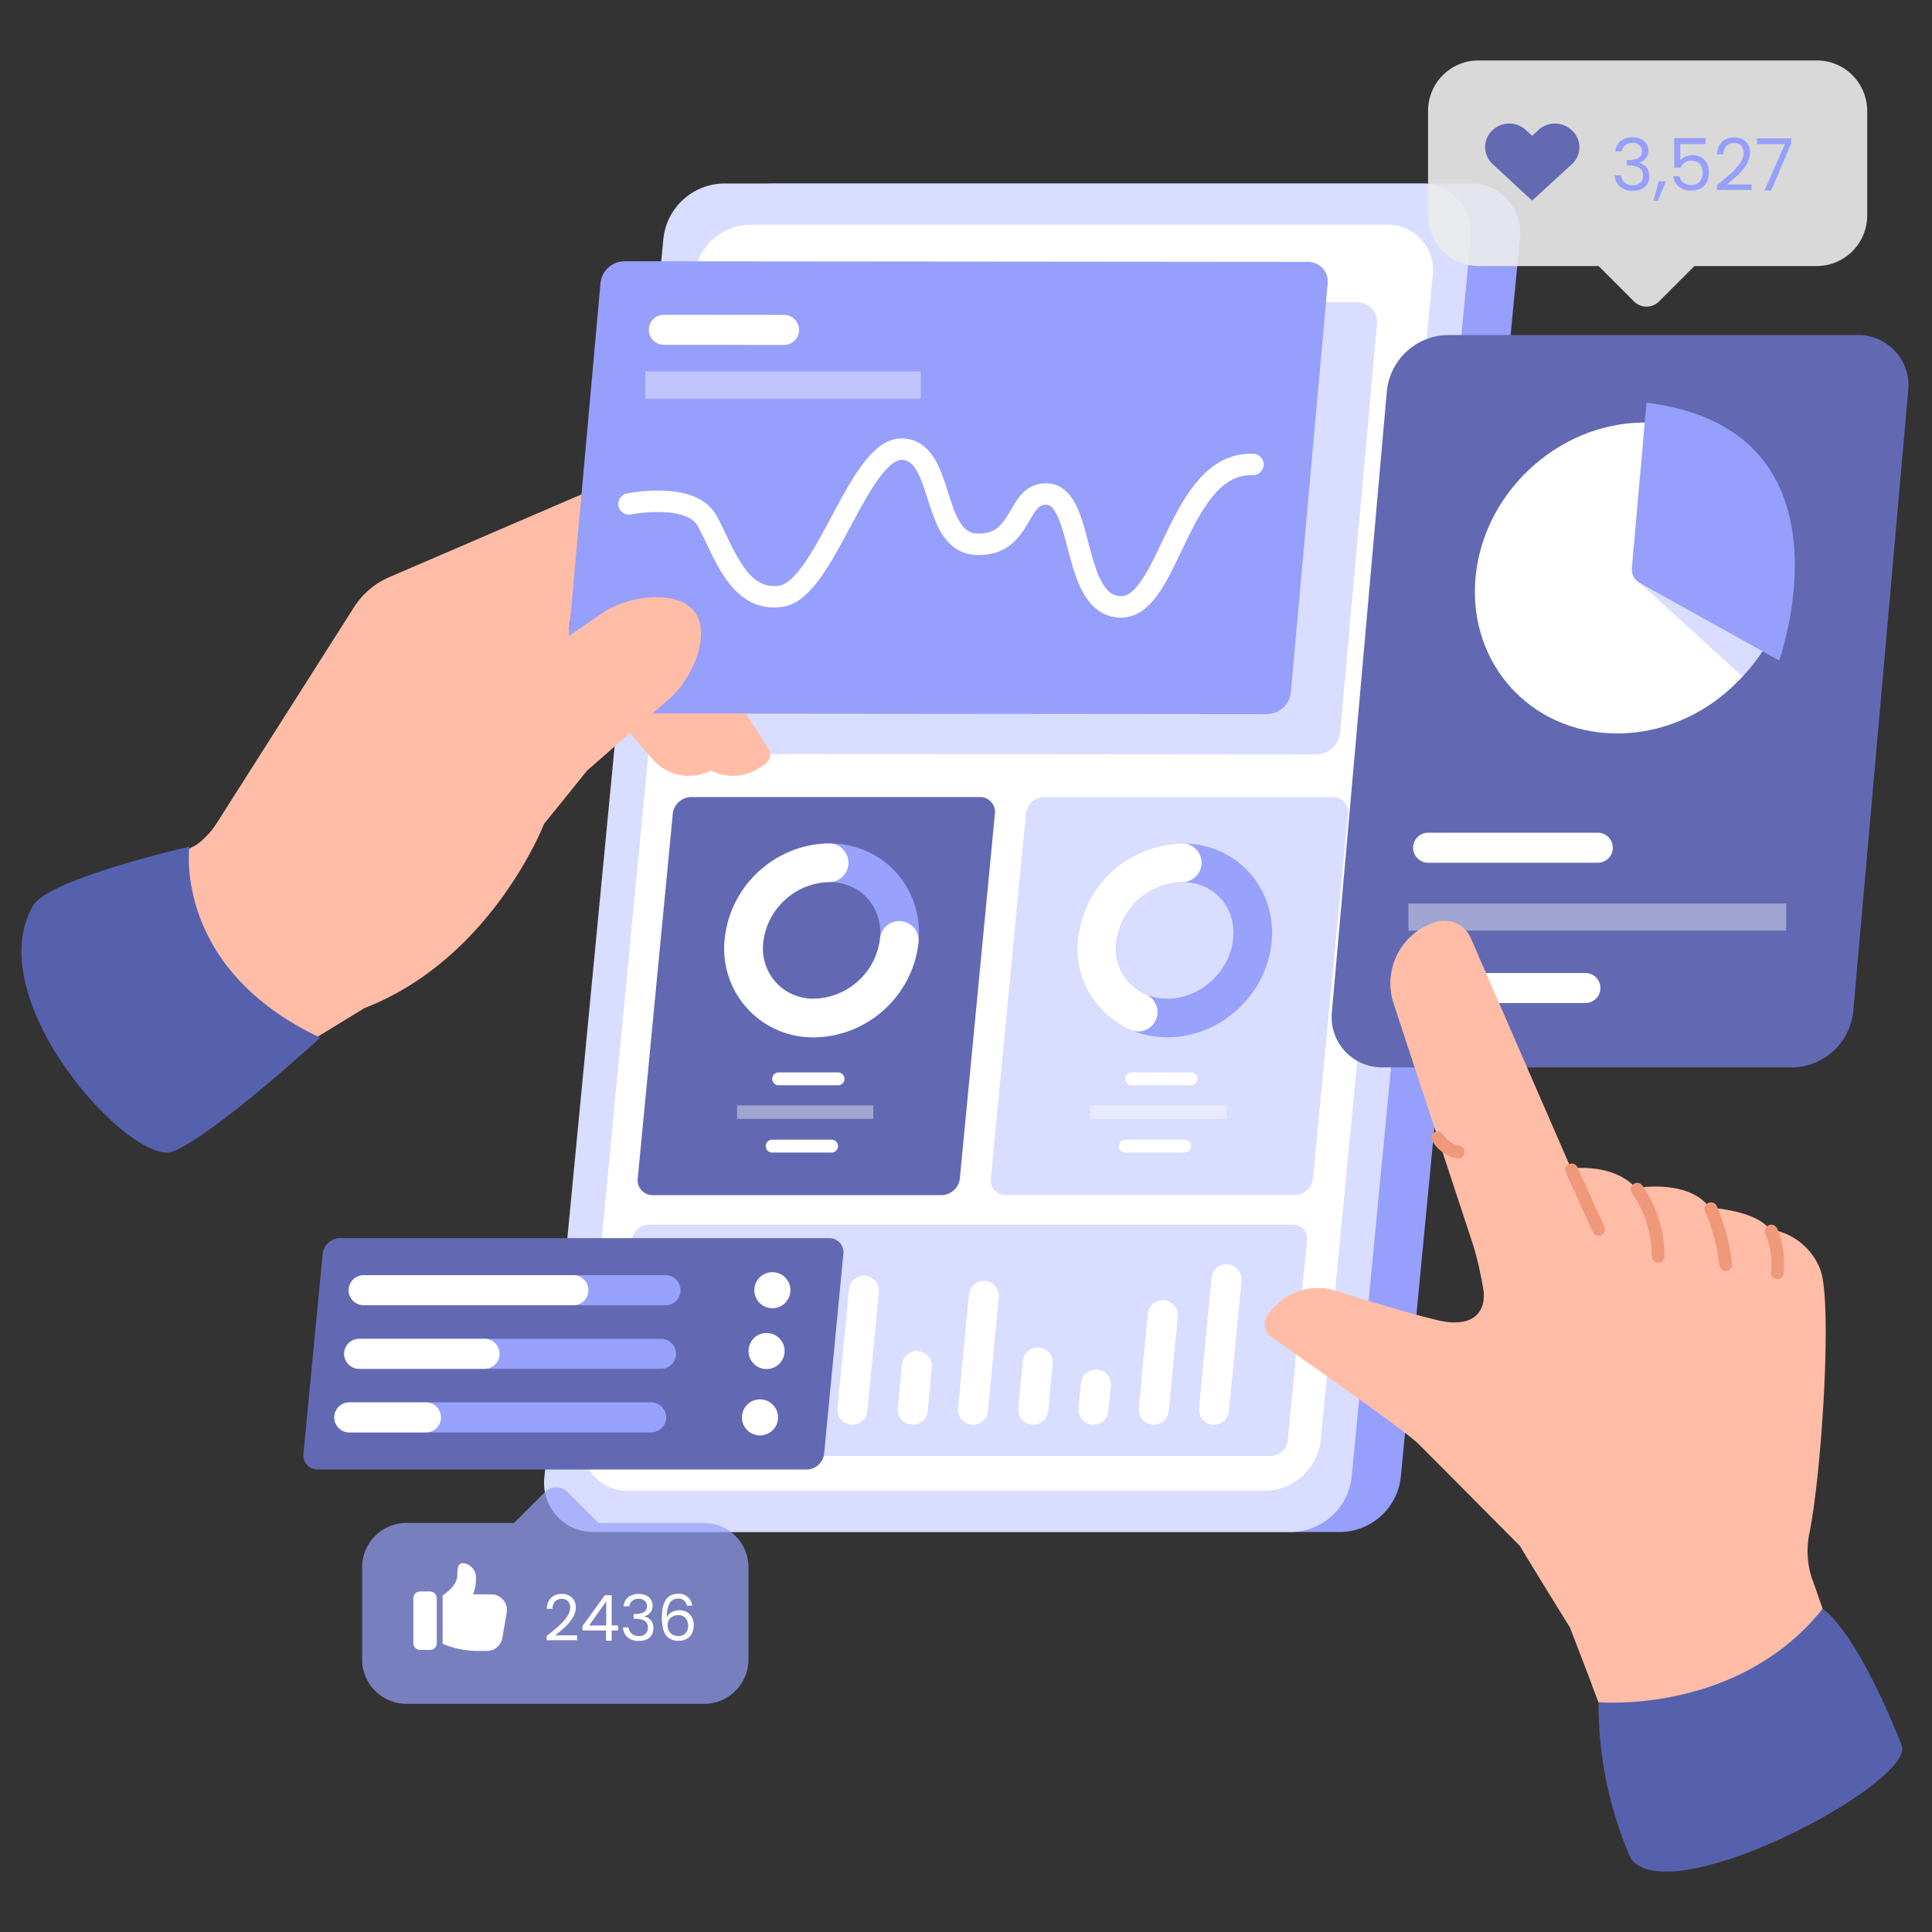 <svg xmlns="http://www.w3.org/2000/svg" xmlns:xlink="http://www.w3.org/1999/xlink" width="225" height="225" viewBox="0 0 225 225">
  <rect x="0" y="0" width="225" height="225" fill="#333333" stroke="none"/>
  <defs>
    <linearGradient id="linear-gradient" x1="0.5" x2="0.5" y2="1" gradientUnits="objectBoundingBox">
      <stop offset="0" stop-color="#b0b7fc"/>
      <stop offset="1" stop-color="#d9ddff"/>
    </linearGradient>
    <clipPath id="clip-path">
      <rect id="長方形_1596" data-name="長方形 1596" width="225" height="225" transform="translate(71 141)" fill="#383838"/>
    </clipPath>
    <clipPath id="clip-path-2">
      <rect id="長方形_1597" data-name="長方形 1597" width="225" height="225"/>
    </clipPath>
    <clipPath id="clip-path-3">
      <rect id="長方形_1577" data-name="長方形 1577" width="219.753" height="210.934" fill="none"/>
    </clipPath>
    <clipPath id="clip-path-4">
      <path id="パス_1059" data-name="パス 1059" d="M136.634,27.263a7.183,7.183,0,0,0-7,6.382L115.769,177.926a5.7,5.7,0,0,0,5.769,6.383h81.247a7.183,7.183,0,0,0,7-6.383L223.65,33.645a5.7,5.7,0,0,0-5.769-6.382Z" transform="translate(-115.739 -27.263)" fill="url(#linear-gradient)"/>
    </clipPath>
    <linearGradient id="linear-gradient-2" x1="-0.337" y1="1.174" x2="-0.335" y2="1.174" xlink:href="#linear-gradient"/>
    <clipPath id="clip-path-6">
      <path id="パス_1061" data-name="パス 1061" d="M136.18,54.159a2.83,2.83,0,0,0-.918,1.785l-4.29,47.629a2.285,2.285,0,0,0,2.335,2.518l79.563.071a2.832,2.832,0,0,0,2.788-2.514l4.29-47.629a2.284,2.284,0,0,0-2.336-2.519L138.05,53.43a2.832,2.832,0,0,0-1.87.729" transform="translate(-130.96 -53.43)" fill="none"/>
    </clipPath>
    <linearGradient id="linear-gradient-3" x1="-0.729" y1="3.182" x2="-0.726" y2="3.182" xlink:href="#linear-gradient"/>
    <clipPath id="clip-path-7">
      <path id="パス_1062" data-name="パス 1062" d="M254.495,163.133H220.866a2.184,2.184,0,0,0-2.128,1.941l-4.083,42.475a1.733,1.733,0,0,0,1.755,1.941h33.628a2.184,2.184,0,0,0,2.128-1.941l4.083-42.477a1.734,1.734,0,0,0-1.719-1.941h-.036" transform="translate(-214.643 -163.133)" fill="none"/>
    </clipPath>
    <linearGradient id="linear-gradient-4" x1="-2.35" y1="2.498" x2="-2.344" y2="2.498" xlink:href="#linear-gradient"/>
    <clipPath id="clip-path-9">
      <rect id="長方形_1582" data-name="長方形 1582" width="15.872" height="1.574" fill="none"/>
    </clipPath>
    <clipPath id="clip-path-11">
      <path id="パス_1068" data-name="パス 1068" d="M210.1,257.813H135.139a2.071,2.071,0,0,0-2.016,1.84l-2.237,23.268a1.643,1.643,0,0,0,1.663,1.839h74.956a2.07,2.07,0,0,0,2.016-1.84l2.236-23.268a1.642,1.642,0,0,0-1.63-1.841h-.033" transform="translate(-130.874 -257.812)" fill="none"/>
    </clipPath>
    <linearGradient id="linear-gradient-5" x1="-0.835" y1="2.572" x2="-0.832" y2="2.572" xlink:href="#linear-gradient"/>
    <clipPath id="clip-path-13">
      <rect id="長方形_1586" data-name="長方形 1586" width="32.083" height="3.181" fill="none"/>
    </clipPath>
    <clipPath id="clip-path-14">
      <path id="パス_1083" data-name="パス 1083" d="M370.311,126.609a21.712,21.712,0,0,0,3.536-5.021l-15.511-5.9Z" transform="translate(-358.337 -115.688)" fill="none"/>
    </clipPath>
    <linearGradient id="linear-gradient-6" x1="-11.539" y1="12.482" x2="-11.523" y2="12.482" xlink:href="#linear-gradient"/>
    <clipPath id="clip-path-15">
      <rect id="長方形_1592" data-name="長方形 1592" width="219.753" height="210.934" fill="none" stroke="rgba(0,0,0,0)" stroke-width="0.5"/>
    </clipPath>
    <clipPath id="clip-path-16">
      <rect id="長方形_1589" data-name="長方形 1589" width="43.993" height="3.155" fill="none"/>
    </clipPath>
    <clipPath id="clip-path-17">
      <rect id="長方形_1590" data-name="長方形 1590" width="51.14" height="28.675" fill="none"/>
    </clipPath>
    <clipPath id="clip-path-18">
      <rect id="長方形_1591" data-name="長方形 1591" width="44.995" height="25.229" fill="none"/>
    </clipPath>
  </defs>
  <g id="マスクグループ_2" data-name="マスクグループ 2" transform="translate(-71 -141)" clip-path="url(#clip-path)">
    <g id="アートボード_2" data-name="アートボード – 2" transform="translate(71 141)" clip-path="url(#clip-path-2)">
      <rect id="長方形_1594" data-name="長方形 1594" width="225" height="225" fill="none"/>
      <g id="グループ_2000" data-name="グループ 2000" transform="translate(2.5 7.033)">
        <g id="グループ_1957" data-name="グループ 1957">
          <g id="グループ_1956" data-name="グループ 1956" clip-path="url(#clip-path-3)">
            <path id="パス_1055" data-name="パス 1055" d="M394.7,183.719a3.322,3.322,0,1,0-3.321-3.322,3.322,3.322,0,0,0,3.321,3.322" transform="translate(-185.548 -83.95)" fill="#5661ae"/>
            <path id="パス_1056" data-name="パス 1056" d="M351.765,204.934a2.478,2.478,0,1,0-2.478-2.478,2.478,2.478,0,0,0,2.478,2.478" transform="translate(-165.594 -94.808)" fill="#6269b2"/>
            <path id="パス_1057" data-name="パス 1057" d="M160.361,58.257a2.478,2.478,0,1,0-2.478-2.478,2.478,2.478,0,0,0,2.478,2.478" transform="translate(-74.851 -25.27)" fill="#969ffb"/>
            <path id="パス_1058" data-name="パス 1058" d="M213.673,184.309H132.426a5.7,5.7,0,0,1-5.769-6.383L140.526,33.646a7.182,7.182,0,0,1,7-6.382h81.247a5.7,5.7,0,0,1,5.768,6.382L220.669,177.927a7.182,7.182,0,0,1-7,6.383" transform="translate(-60.033 -12.925)" fill="#969ffb"/>
          </g>
        </g>
        <g id="グループ_1959" data-name="グループ 1959" transform="translate(60.868 14.337)">
          <g id="グループ_1958" data-name="グループ 1958" clip-path="url(#clip-path-4)">
            <rect id="長方形_1578" data-name="長方形 1578" width="137.246" height="175.323" transform="matrix(0.981, -0.196, 0.196, 0.981, -30.448, 6.014)" fill="url(#linear-gradient-2)"/>
          </g>
        </g>
        <g id="グループ_1961" data-name="グループ 1961">
          <g id="グループ_1960" data-name="グループ 1960" clip-path="url(#clip-path-3)">
            <path id="パス_1060" data-name="パス 1060" d="M203.7,183.837H129.529a5.28,5.28,0,0,1-5.346-5.915L137.219,42.3a6.656,6.656,0,0,1,6.483-5.915H217.87a5.28,5.28,0,0,1,5.346,5.914L210.179,177.922a6.656,6.656,0,0,1-6.484,5.914" transform="translate(-58.861 -17.249)" fill="#fff"/>
          </g>
        </g>
        <g id="グループ_1963" data-name="グループ 1963" transform="translate(68.873 28.099)">
          <g id="グループ_1962" data-name="グループ 1962" clip-path="url(#clip-path-6)">
            <rect id="長方形_1580" data-name="長方形 1580" width="92.244" height="58.335" transform="translate(-3.395 0.216) rotate(-3.669)" fill="url(#linear-gradient-3)"/>
          </g>
        </g>
        <g id="グループ_1965" data-name="グループ 1965" transform="translate(112.882 85.793)">
          <g id="グループ_1964" data-name="グループ 1964" clip-path="url(#clip-path-7)">
            <rect id="長方形_1581" data-name="長方形 1581" width="46.912" height="51.024" transform="matrix(0.993, -0.12, 0.12, 0.993, -5.536, 0.666)" fill="url(#linear-gradient-4)"/>
          </g>
        </g>
        <g id="グループ_1973" data-name="グループ 1973">
          <g id="グループ_1972" data-name="グループ 1972" clip-path="url(#clip-path-3)">
            <path id="パス_1063" data-name="パス 1063" d="M253.154,192.954c3.792-3.615,4.205-9.337.922-12.782s-9.02-3.307-12.811.307-4.205,9.337-.921,12.782S249.363,196.569,253.154,192.954Z" transform="translate(-112.894 -84.234)" fill="none" stroke="#98a1fb" stroke-miterlimit="10" stroke-width="4.5"/>
            <path id="パス_1064" data-name="パス 1064" d="M242.946,195.072a8.071,8.071,0,0,1-4.778-8.356,10.174,10.174,0,0,1,9.91-9.041" transform="translate(-112.894 -84.234)" fill="none" stroke="#fff" stroke-linecap="round" stroke-miterlimit="10" stroke-width="4.5"/>
            <line id="線_92" data-name="線 92" x2="6.918" transform="translate(129.306 118.609)" fill="none" stroke="#fff" stroke-linecap="round" stroke-miterlimit="10" stroke-width="1.5"/>
            <line id="線_93" data-name="線 93" x2="6.918" transform="translate(128.553 126.445)" fill="none" stroke="#fff" stroke-linecap="round" stroke-miterlimit="10" stroke-width="1.5"/>
            <g id="グループ_1968" data-name="グループ 1968" transform="translate(124.457 121.697)" opacity="0.4" style="isolation: isolate">
              <g id="グループ_1967" data-name="グループ 1967">
                <g id="グループ_1966" data-name="グループ 1966" clip-path="url(#clip-path-9)">
                  <line id="線_94" data-name="線 94" x2="14.298" transform="translate(0.787 0.786)" fill="none" stroke="#fff" stroke-linecap="round" stroke-miterlimit="10" stroke-width="2.992"/>
                </g>
              </g>
            </g>
            <path id="パス_1065" data-name="パス 1065" d="M171.84,209.492H138.212a1.734,1.734,0,0,1-1.755-1.941l4.083-42.476a2.184,2.184,0,0,1,2.128-1.941H176.3a1.732,1.732,0,0,1,1.755,1.941l-4.084,42.475a2.185,2.185,0,0,1-2.128,1.941" transform="translate(-64.687 -77.34)" fill="#6269b2"/>
            <path id="パス_1066" data-name="パス 1066" d="M174.956,192.954c3.792-3.615,4.205-9.337.921-12.782s-9.02-3.307-12.811.307-4.205,9.337-.921,12.782S171.164,196.569,174.956,192.954Z" transform="translate(-75.821 -84.234)" fill="none" stroke="#98a1fb" stroke-miterlimit="10" stroke-width="4.5"/>
            <path id="パス_1067" data-name="パス 1067" d="M178.05,186.717a10.174,10.174,0,0,1-9.91,9.041,8.071,8.071,0,0,1-8.172-9.041,10.174,10.174,0,0,1,9.91-9.041" transform="translate(-75.821 -84.234)" fill="none" stroke="#fff" stroke-linecap="round" stroke-miterlimit="10" stroke-width="4.5"/>
            <line id="線_95" data-name="線 95" x2="6.918" transform="translate(88.181 118.609)" fill="none" stroke="#fff" stroke-linecap="round" stroke-miterlimit="10" stroke-width="1.5"/>
            <path id="パス_1341" data-name="パス 1341" d="M0,0H6.918" transform="translate(87.428 126.445)" fill="none" stroke="#fff" stroke-linecap="round" stroke-width="1.5"/>
            <g id="グループ_1971" data-name="グループ 1971" transform="translate(83.332 121.697)" opacity="0.4" style="isolation: isolate">
              <g id="グループ_1970" data-name="グループ 1970">
                <g id="グループ_1969" data-name="グループ 1969" clip-path="url(#clip-path-9)">
                  <line id="線_97" data-name="線 97" x2="14.298" transform="translate(0.787 0.786)" fill="none" stroke="#fff" stroke-linecap="round" stroke-miterlimit="10" stroke-width="2.992"/>
                </g>
              </g>
            </g>
          </g>
        </g>
        <g id="グループ_1975" data-name="グループ 1975" transform="translate(68.827 135.585)">
          <g id="グループ_1974" data-name="グループ 1974" clip-path="url(#clip-path-11)">
            <rect id="長方形_1585" data-name="長方形 1585" width="81.849" height="29.856" transform="matrix(0.999, -0.036, 0.036, 0.999, -0.988, 0.035)" fill="url(#linear-gradient-5)"/>
          </g>
        </g>
        <g id="グループ_1980" data-name="グループ 1980">
          <g id="グループ_1979" data-name="グループ 1979" clip-path="url(#clip-path-3)">
            <line id="線_98" data-name="線 98" y1="11" x2="1.058" transform="translate(75.723 146.139)" fill="none" stroke="#fff" stroke-linecap="round" stroke-miterlimit="10" stroke-width="5.845"/>
            <line id="線_99" data-name="線 99" x1="0.74" y2="7.706" transform="translate(82.74 149.433)" fill="none" stroke="#fff" stroke-linecap="round" stroke-miterlimit="10" stroke-width="5.845"/>
            <line id="線_100" data-name="線 100" x1="0.488" y2="5.074" transform="translate(89.758 152.064)" fill="none" stroke="#fff" stroke-linecap="round" stroke-miterlimit="10" stroke-width="5.845"/>
            <line id="線_101" data-name="線 101" x1="1.332" y2="13.858" transform="translate(96.775 143.28)" fill="none" stroke="#fff" stroke-linecap="round" stroke-miterlimit="10" stroke-width="3.5"/>
            <line id="線_102" data-name="線 102" x1="0.488" y2="5.074" transform="translate(103.794 152.064)" fill="none" stroke="#fff" stroke-linecap="round" stroke-miterlimit="10" stroke-width="3.5"/>
            <line id="線_103" data-name="線 103" x1="1.273" y2="13.247" transform="translate(110.811 143.892)" fill="none" stroke="#fff" stroke-linecap="round" stroke-miterlimit="10" stroke-width="3.5"/>
            <line id="線_104" data-name="線 104" x1="0.529" y2="5.5" transform="translate(117.829 151.639)" fill="none" stroke="#fff" stroke-linecap="round" stroke-miterlimit="10" stroke-width="3.5"/>
            <line id="線_105" data-name="線 105" x1="0.282" y2="2.93" transform="translate(124.846 154.208)" fill="none" stroke="#fff" stroke-linecap="round" stroke-miterlimit="10" stroke-width="3.5"/>
            <line id="線_106" data-name="線 106" x1="1.058" y2="11" transform="translate(131.865 146.139)" fill="none" stroke="#fff" stroke-linecap="round" stroke-miterlimit="10" stroke-width="3.5"/>
            <line id="線_107" data-name="線 107" x1="1.46" y2="15.188" transform="translate(138.882 141.95)" fill="none" stroke="#fff" stroke-linecap="round" stroke-miterlimit="10" stroke-width="3.5"/>
            <path id="パス_1069" data-name="パス 1069" d="M138.868,139.811l4.212,6.6a1.34,1.34,0,0,1-.4,1.844L142,148.7a5.609,5.609,0,0,1-7.314-1.05l-5.59-6.519Z" transform="translate(-61.204 -66.284)" fill="#ffbda7"/>
            <path id="パス_1070" data-name="パス 1070" d="M141.566,144.64s1.56,5.356,4.693,7.074a13.7,13.7,0,0,0,2.334-1.17l-3.514-5.9" transform="translate(-67.115 -68.573)" fill="#ffbda7"/>
            <path id="パス_1071" data-name="パス 1071" d="M4.532,145.457l16.546-7.93a9.242,9.242,0,0,0,3.8-3.376l15.985-25.145a9.239,9.239,0,0,1,4.142-3.529L68.033,95.56,63.1,132.833l-.087,1.377S56.927,149.981,42,155.71L18.141,170.3Z" transform="translate(-2.148 -45.304)" fill="#ffbda7"/>
            <path id="パス_1072" data-name="パス 1072" d="M33.489,173.7s7.827,19.536,19.464,19.057l-7.43,4.546s-25.218-4.678-15.778-21.671Z" transform="translate(-13.099 -82.348)" fill="#ffbda7"/>
            <path id="パス_1073" data-name="パス 1073" d="M111.536,108.676s-8.14,4.933-7.708,16.375L113.6,121.4Z" transform="translate(-49.216 -51.522)" fill="#ffbda7"/>
            <path id="パス_1074" data-name="パス 1074" d="M148.574,139.811l4.212,6.6a1.34,1.34,0,0,1-.4,1.844l-.681.443a5.609,5.609,0,0,1-7.314-1.05l-5.591-6.522Z" transform="translate(-65.805 -66.284)" fill="#ffbda7"/>
            <path id="パス_1075" data-name="パス 1075" d="M201.959,97.223,122.4,97.15a2.285,2.285,0,0,1-2.336-2.519L124.35,47a2.833,2.833,0,0,1,2.788-2.514l79.562.071a2.285,2.285,0,0,1,2.335,2.518l-4.289,47.629a2.833,2.833,0,0,1-2.789,2.515" transform="translate(-56.914 -21.092)" fill="#969ffb"/>
            <path id="パス_1076" data-name="パス 1076" d="M134.529,92.47s7.142-1.445,9.064,1.907,3.579,9.645,8.693,8.833,9.029-17.266,14.056-17.116,3.255,10.926,8.727,11.077,4.5-6.02,8.146-5.85c4.424.209,2.775,12.993,8.544,13.144s6.71-16.888,15.43-16.589" transform="translate(-63.779 -40.817)" fill="none" stroke="#fff" stroke-linecap="round" stroke-miterlimit="10" stroke-width="2.5"/>
            <line id="線_108" data-name="線 108" x2="13.998" y2="0.013" transform="translate(74.812 31.375)" fill="none" stroke="#fff" stroke-linecap="round" stroke-miterlimit="10" stroke-width="3.5"/>
            <g id="グループ_1978" data-name="グループ 1978" transform="translate(72.657 36.214)" opacity="0.4" style="isolation: isolate">
              <g id="グループ_1977" data-name="グループ 1977">
                <g id="グループ_1976" data-name="グループ 1976" clip-path="url(#clip-path-13)">
                  <line id="線_109" data-name="線 109" x2="28.927" y2="0.026" transform="translate(1.577 1.577)" fill="none" stroke="#fff" stroke-linecap="round" stroke-miterlimit="10" stroke-width="5.999"/>
                </g>
              </g>
            </g>
            <path id="パス_1077" data-name="パス 1077" d="M89.654,132.253l10.206-4.5,10.438-7.125c2.745-1.873,8.478-2.717,10.541-.113,2.1,2.65-.259,7.89-2.8,10.114l-9.646,8.423-5.016,6.208Z" transform="translate(-42.504 -56.359)" fill="#ffbda7"/>
            <path id="パス_1079" data-name="パス 1079" d="M19.559,174.111s-1.978,14.145,15.234,22.245c0,0-12.365,11.342-17.132,13.25S-5.016,192.024,1.354,180.962c1.786-3.1,18.2-6.85,18.2-6.85" transform="translate(0 -82.545)" fill="#5661ae"/>
            <path id="パス_1080" data-name="パス 1080" d="M151.528,145.246s-6.709.137-9.044,1.359l-1.686-1.965h10.342Z" transform="translate(-66.752 -68.573)" fill="#ffbda7"/>
            <path id="パス_1081" data-name="パス 1081" d="M343.8,146.107H296.1a5.859,5.859,0,0,1-5.93-6.506l6.4-72.279a7.252,7.252,0,0,1,7.08-6.506h47.7a5.859,5.859,0,0,1,5.93,6.506l-6.4,72.278a7.253,7.253,0,0,1-7.082,6.507" transform="translate(-137.554 -28.833)" fill="#6269b2"/>
            <path id="パス_1082" data-name="パス 1082" d="M352,110.813c7.555-7.226,8.315-18.688,1.7-25.6s-18.1-6.66-25.65.566-8.315,18.688-1.7,25.6,18.1,6.66,25.65-.566" transform="translate(-152.585 -38.016)" fill="#fff"/>
          </g>
        </g>
        <g id="グループ_1982" data-name="グループ 1982" transform="translate(188.452 60.841)">
          <g id="グループ_1981" data-name="グループ 1981" clip-path="url(#clip-path-14)">
            <rect id="長方形_1588" data-name="長方形 1588" width="16.298" height="12.071" transform="matrix(0.997, -0.076, 0.076, 0.997, -0.829, 0.064)" fill="url(#linear-gradient-6)"/>
          </g>
        </g>
        <g id="グループ_1993" data-name="グループ 1993">
          <g id="グループ_1992" data-name="グループ 1992" clip-path="url(#clip-path-15)">
            <path id="パス_1084" data-name="パス 1084" d="M358.31,75.8l-1.7,19.216a1.8,1.8,0,0,0,.9,1.763l16.247,9.045s9.65-26.915-15.45-30.024" transform="translate(-169.06 -35.935)" fill="#969ffb"/>
            <line id="線_110" data-name="線 110" x2="19.761" transform="translate(163.819 91.692)" fill="none" stroke="#fff" stroke-linecap="round" stroke-miterlimit="10" stroke-width="3.5"/>
            <line id="線_111" data-name="線 111" x2="19.761" transform="translate(162.372 108.031)" fill="none" stroke="#fff" stroke-linecap="round" stroke-miterlimit="10" stroke-width="3.5"/>
            <g id="グループ_1985" data-name="グループ 1985" transform="translate(161.527 98.191)" opacity="0.4" style="isolation: isolate">
              <g id="グループ_1984" data-name="グループ 1984">
                <g id="グループ_1983" data-name="グループ 1983" clip-path="url(#clip-path-16)">
                  <line id="線_112" data-name="線 112" x2="40.838" transform="translate(1.577 1.578)" fill="none" stroke="#fff" stroke-linecap="round" stroke-miterlimit="10" stroke-width="6"/>
                </g>
              </g>
            </g>
            <path id="パス_1085" data-name="パス 1085" d="M330.53,245.65s6.37-1.7,9.76,1.95c0,0,6.094-1.107,8.572,2.283,0,0,5.4.313,6.967,2.516a7.433,7.433,0,0,1,5.888,4.608c1.478,3.482.225,23.611-1.244,30.825a10.245,10.245,0,0,0,.364,5.413l3.735,10.733-25.842,10.8-6.135-16s-7.468-12-8.535-14.135.741-19.839-2.9-30.9Z" transform="translate(-152.258 -116.274)" fill="#ffbda7"/>
            <path id="パス_1086" data-name="パス 1086" d="M348.569,350.74l-.746-1.944s13.409-.857,25.655-12.284l1.171,3.366a16.068,16.068,0,0,1-8.4,10.229c-6.887,3.276-17.682.633-17.682.633" transform="translate(-164.9 -159.538)" fill="#ffbda7"/>
            <path id="パス_1087" data-name="パス 1087" d="M349.231,353.774s16.232,1.478,26.081-10.862c0,0,3.637,1.906,9.22,15.865,1.715,4.287-26.923,19.55-31.553,13.206a45,45,0,0,1-3.747-18.208" transform="translate(-165.562 -162.572)" fill="#5661ae"/>
            <path id="パス_1088" data-name="パス 1088" d="M301.009,273.03S300.45,276,297.8,276c-1.727,0-9.213-2.262-14.21-3.834a6.957,6.957,0,0,0-7.6,2.392l-.3.395a1.824,1.824,0,0,0,.4,2.61c4.23,2.953,15.653,10.969,17.114,12.43,1.8,1.8,11.81,11.878,11.81,11.878Z" transform="translate(-130.52 -128.88)" fill="#ffbda7"/>
            <path id="パス_1089" data-name="パス 1089" d="M318.892,268.439s5.411,7.324,4.61,8.927-9.191-3.3-9.191-3.3,6.771,1.741,4.581-5.629" transform="translate(-149.012 -127.265)" fill="#ffbda7"/>
            <path id="パス_1090" data-name="パス 1090" d="M312.613,227.8l-9.105-27.65a7.458,7.458,0,0,1,4.969-9.484,3.35,3.35,0,0,1,4.023,1.876l12.773,29.361Z" transform="translate(-143.713 -90.329)" fill="#ffbda7"/>
            <path id="パス_1091" data-name="パス 1091" d="M313.65,238.6a3.6,3.6,0,0,0,2.36,1.657" transform="translate(-148.699 -113.119)" fill="none" stroke="#f0997a" stroke-linecap="round" stroke-width="1.5"/>
            <line id="線_113" data-name="線 113" x2="3.139" y2="6.915" transform="translate(180.53 129.215)" fill="none" stroke="#f0997a" stroke-linecap="round" stroke-width="1.5"/>
            <path id="パス_1093" data-name="パス 1093" d="M357.776,249.988a13.62,13.62,0,0,1,2.45,7.8" transform="translate(-169.618 -118.517)" fill="none" stroke="#f0997a" stroke-linecap="round" stroke-width="1.5"/>
            <path id="パス_1094" data-name="パス 1094" d="M374.12,254.307a22.548,22.548,0,0,1,1.711,6.49" transform="translate(-177.367 -120.564)" fill="none" stroke="#f0997a" stroke-linecap="round" stroke-width="1.5"/>
            <path id="パス_1095" data-name="パス 1095" d="M387.5,259.255a10.183,10.183,0,0,1,.7,4.83" transform="translate(-183.712 -122.91)" fill="none" stroke="#f0997a" stroke-linecap="round" stroke-width="1.5"/>
            <path id="パス_1097" data-name="パス 1097" d="M121.063,287.747H64.1a1.642,1.642,0,0,1-1.663-1.84l2.236-23.268a2.07,2.07,0,0,1,2.017-1.84h56.96a1.642,1.642,0,0,1,1.663,1.84l-2.237,23.268a2.071,2.071,0,0,1-2.017,1.84" transform="translate(-29.597 -123.643)" fill="#6269b2"/>
            <line id="線_114" data-name="線 114" x2="35.153" transform="translate(39.854 143.225)" fill="none" stroke="#98a1fb" stroke-linecap="round" stroke-miterlimit="10" stroke-width="3.5"/>
            <line id="線_115" data-name="線 115" x2="24.427" transform="translate(39.854 143.225)" fill="none" stroke="#fff" stroke-linecap="round" stroke-miterlimit="10" stroke-width="3.5"/>
            <line id="線_116" data-name="線 116" x2="35.153" transform="translate(39.328 150.63)" fill="none" stroke="#98a1fb" stroke-linecap="round" stroke-miterlimit="10" stroke-width="3.5"/>
            <line id="線_117" data-name="線 117" x2="14.604" transform="translate(39.328 150.63)" fill="none" stroke="#fff" stroke-linecap="round" stroke-miterlimit="10" stroke-width="3.5"/>
            <line id="線_118" data-name="線 118" x2="35.153" transform="translate(38.179 158.036)" fill="none" stroke="#98a1fb" stroke-linecap="round" stroke-miterlimit="10" stroke-width="3.5"/>
            <line id="線_119" data-name="線 119" x2="8.931" transform="translate(38.179 158.036)" fill="none" stroke="#fff" stroke-linecap="round" stroke-miterlimit="10" stroke-width="3.5"/>
            <path id="パス_1098" data-name="パス 1098" d="M164.39,272.544a2.1,2.1,0,1,0-2.1-2.1,2.1,2.1,0,0,0,2.1,2.1" transform="translate(-76.94 -127.219)" fill="#fff"/>
            <path id="パス_1099" data-name="パス 1099" d="M163.1,286.01a2.1,2.1,0,1,0-2.1-2.1,2.1,2.1,0,0,0,2.1,2.1" transform="translate(-76.326 -133.604)" fill="#fff"/>
            <path id="パス_1100" data-name="パス 1100" d="M161.65,300.709a2.1,2.1,0,1,0-2.1-2.1,2.1,2.1,0,0,0,2.1,2.1" transform="translate(-75.641 -140.572)" fill="#fff"/>
            <g id="グループ_1988" data-name="グループ 1988" transform="translate(163.811)" opacity="0.9">
              <g id="グループ_1987" data-name="グループ 1987">
                <g id="グループ_1986" data-name="グループ 1986" clip-path="url(#clip-path-17)">
                  <path id="パス_1101" data-name="パス 1101" d="M356.741,0H317.366a5.883,5.883,0,0,0-5.883,5.882V18.065a5.883,5.883,0,0,0,5.883,5.883h13.979l4.123,4.125a2.06,2.06,0,0,0,2.914,0l4.123-4.124h14.237a5.882,5.882,0,0,0,5.882-5.883V5.883A5.882,5.882,0,0,0,356.74,0" transform="translate(-311.483)" fill="#ebebeb"/>
                </g>
              </g>
            </g>
            <path id="パス_1102" data-name="パス 1102" d="M334.18,14.739a2.844,2.844,0,0,0-3.86,0l-.727.672-.728-.672a2.845,2.845,0,0,0-3.861,0,2.679,2.679,0,0,0,0,3.972l4.587,4.25,4.587-4.2a2.66,2.66,0,0,0,0-4.028" transform="translate(-153.664 -6.629)" fill="#636ab2"/>
            <path id="パス_1103" data-name="パス 1103" d="M352.9,18.66a1.65,1.65,0,0,1,.6-1.21,2.427,2.427,0,0,1,2.377-.227,1.419,1.419,0,0,1,.631.555,1.5,1.5,0,0,1,.218.8,1.39,1.39,0,0,1-.3.9,1.328,1.328,0,0,1-.773.487v.042a1.557,1.557,0,0,1,.865.53,1.592,1.592,0,0,1,.321,1.033,1.714,1.714,0,0,1-.221.865,1.5,1.5,0,0,1-.655.6,2.331,2.331,0,0,1-1.05.219,2.25,2.25,0,0,1-1.462-.462,1.818,1.818,0,0,1-.639-1.327h.738a1.264,1.264,0,0,0,.413.824,1.35,1.35,0,0,0,.942.319,1.2,1.2,0,0,0,.889-.3,1.08,1.08,0,0,0,.313-.8,1.01,1.01,0,0,0-.42-.908,2.339,2.339,0,0,0-1.27-.277h-.192v-.643h.2a2.309,2.309,0,0,0,1.168-.25.854.854,0,0,0,.394-.773.917.917,0,0,0-.294-.714,1.157,1.157,0,0,0-.823-.268,1.266,1.266,0,0,0-.841.268,1.077,1.077,0,0,0-.376.723Zm5.879,3.487-.939,2.26h-.513l.612-2.26ZM363.4,17.8h-2.95v1.916a1.358,1.358,0,0,1,.57-.437,1.9,1.9,0,0,1,.815-.177,1.984,1.984,0,0,1,1.133.294,1.582,1.582,0,0,1,.623.75,2.439,2.439,0,0,1,.192.966,2.482,2.482,0,0,1-.226,1.084,1.709,1.709,0,0,1-.7.756,2.2,2.2,0,0,1-1.15.277,2.166,2.166,0,0,1-1.428-.454,1.886,1.886,0,0,1-.663-1.21h.747a1.253,1.253,0,0,0,.463.75,1.42,1.42,0,0,0,.889.268,1.245,1.245,0,0,0,1-.395,1.6,1.6,0,0,0,.334-1.058,1.406,1.406,0,0,0-.334-1.008,1.292,1.292,0,0,0-.991-.362,1.413,1.413,0,0,0-.784.219,1.228,1.228,0,0,0-.478.579h-.719V17.122h3.65Zm1.312,4.8q1.065-.857,1.669-1.4a6.731,6.731,0,0,0,1.017-1.15,2.071,2.071,0,0,0,.421-1.184,1.27,1.27,0,0,0-.268-.857,1.036,1.036,0,0,0-.85-.319,1.128,1.128,0,0,0-.892.362,1.49,1.49,0,0,0-.336.95h-.739a2.026,2.026,0,0,1,.57-1.453,1.935,1.935,0,0,1,1.389-.513,1.9,1.9,0,0,1,1.367.479,1.717,1.717,0,0,1,.513,1.319,2.523,2.523,0,0,1-.418,1.361,6.076,6.076,0,0,1-.941,1.159q-.528.5-1.354,1.16h2.89v.639h-4.039Zm8.661-4.865-2.335,5.478h-.773l2.369-5.4h-3.242V17.15h3.981Z" transform="translate(-167.264 -8.066)" fill="#969ffb"/>
            <g id="グループ_2001" data-name="グループ 2001" transform="translate(39.673 166.169)">
              <g id="グループ_1991" data-name="グループ 1991" opacity="0.7" style="isolation: isolate">
                <g id="グループ_1990" data-name="グループ 1990">
                  <g id="グループ_1989" data-name="グループ 1989" clip-path="url(#clip-path-18)">
                    <path id="パス_1104" data-name="パス 1104" d="M85.9,341.194h34.644a5.176,5.176,0,0,0,5.176-5.175V325.3a5.176,5.176,0,0,0-5.176-5.176h-12.3l-3.629-3.629a1.812,1.812,0,0,0-2.562,0l-3.63,3.629H85.9a5.176,5.176,0,0,0-5.174,5.176v10.718a5.176,5.176,0,0,0,5.174,5.176" transform="translate(-80.727 -315.965)" fill="#969ffb"/>
                  </g>
                </g>
              </g>
              <path id="パス_1105" data-name="パス 1105" d="M115.75,341.107q.939-.754,1.471-1.234a6.033,6.033,0,0,0,.895-1.013,1.83,1.83,0,0,0,.369-1.043,1.115,1.115,0,0,0-.237-.754.91.91,0,0,0-.747-.281.991.991,0,0,0-.784.318,1.306,1.306,0,0,0-.3.835h-.65a1.778,1.778,0,0,1,.5-1.278,1.7,1.7,0,0,1,1.22-.45,1.678,1.678,0,0,1,1.2.421,1.511,1.511,0,0,1,.45,1.16,2.213,2.213,0,0,1-.369,1.2,5.273,5.273,0,0,1-.828,1.02q-.466.436-1.191,1.02h2.543v.561H115.75Zm4.171-.65v-.51l2.594-3.592h.806v3.519h.739v.584h-.739v1.19h-.665v-1.19Zm2.765-3.4-1.989,2.816h1.989Zm2.033.591a1.445,1.445,0,0,1,.525-1.065,2.134,2.134,0,0,1,2.092-.2,1.254,1.254,0,0,1,.554.488,1.308,1.308,0,0,1,.193.7,1.228,1.228,0,0,1-.266.791,1.163,1.163,0,0,1-.68.428v.037a1.364,1.364,0,0,1,.761.466,1.4,1.4,0,0,1,.281.909,1.522,1.522,0,0,1-.192.762,1.331,1.331,0,0,1-.577.524,2.046,2.046,0,0,1-.924.193,1.982,1.982,0,0,1-1.286-.407,1.6,1.6,0,0,1-.562-1.168h.65a1.116,1.116,0,0,0,.363.724,1.186,1.186,0,0,0,.828.281,1.062,1.062,0,0,0,.784-.267.95.95,0,0,0,.274-.7.886.886,0,0,0-.37-.8,2.05,2.05,0,0,0-1.117-.244h-.17v-.561h.177a2.026,2.026,0,0,0,1.027-.222.75.75,0,0,0,.348-.68.811.811,0,0,0-.259-.629,1.018,1.018,0,0,0-.724-.237,1.11,1.11,0,0,0-.739.237.96.96,0,0,0-.332.636Zm7.347-.074a.927.927,0,0,0-1.012-.82,1.087,1.087,0,0,0-.983.51,3.15,3.15,0,0,0-.318,1.663,1.247,1.247,0,0,1,.562-.6,1.794,1.794,0,0,1,.887-.222,1.6,1.6,0,0,1,1.213.473,1.8,1.8,0,0,1,.458,1.309,1.988,1.988,0,0,1-.2.9,1.465,1.465,0,0,1-.592.635,1.812,1.812,0,0,1-.953.237,1.868,1.868,0,0,1-1.191-.34,1.778,1.778,0,0,1-.6-.939,5.5,5.5,0,0,1-.17-1.479q0-2.713,1.893-2.713a1.514,1.514,0,0,1,1.626,1.383Zm-1.005,1.1a1.381,1.381,0,0,0-.6.133,1.063,1.063,0,0,0-.458.392,1.133,1.133,0,0,0-.17.636,1.3,1.3,0,0,0,.326.916,1.213,1.213,0,0,0,.931.35,1.081,1.081,0,0,0,.82-.318,1.21,1.21,0,0,0,.31-.872,1.291,1.291,0,0,0-.3-.9,1.1,1.1,0,0,0-.865-.332" transform="translate(-94.256 -323.777)" fill="#fff"/>
              <path id="パス_1106" data-name="パス 1106" d="M91.25,342.555h1.135a.8.8,0,0,0,.795-.795v-5.221a.8.8,0,0,0-.8-.795H91.25a.8.8,0,0,0-.8.794v5.222a.8.8,0,0,0,.795.794" transform="translate(-84.485 -323.605)" fill="#fff"/>
              <path id="パス_1107" data-name="パス 1107" d="M98.4,330.382c-.454,0-.681.227-.681,1.362,0,1.079-1.045,1.947-1.717,2.394v5.624a10.579,10.579,0,0,0,4.441.835h.726a1.813,1.813,0,0,0,1.789-1.508l.509-2.95a1.815,1.815,0,0,0-1.789-2.125H99.539a4.389,4.389,0,0,0,.34-1.816,1.667,1.667,0,0,0-1.476-1.816Z" transform="translate(-86.629 -321.534)" fill="#fff"/>
            </g>
          </g>
        </g>
        <rect id="長方形_1593" data-name="長方形 1593" width="219.753" height="210.934" fill="none"/>
      </g>
    </g>
  </g>
</svg>

